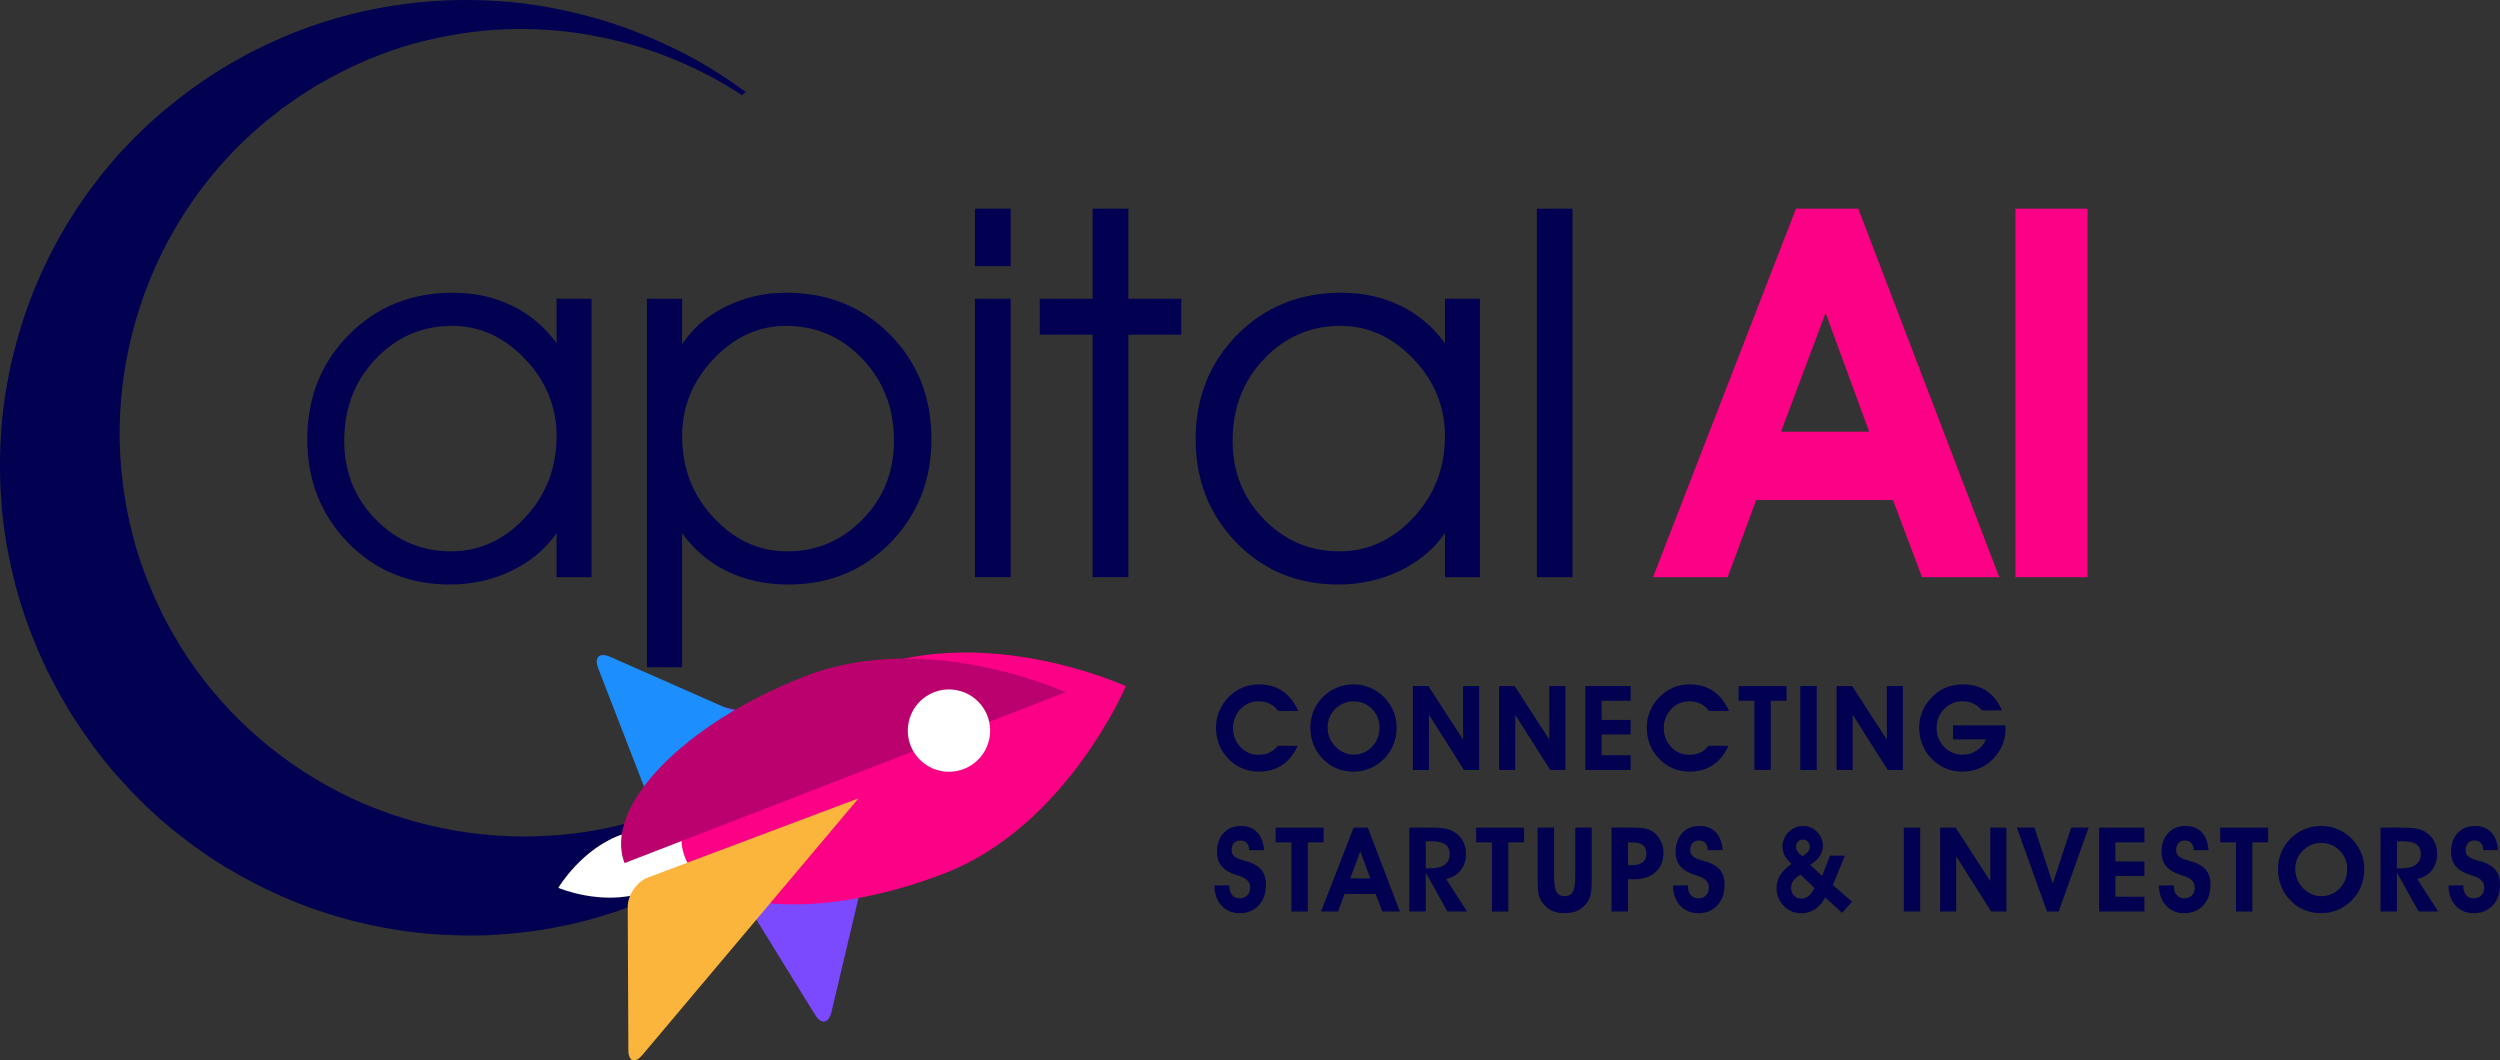 <?xml version="1.0" encoding="UTF-8"?>
<svg id="Layer_1" data-name="Layer 1" xmlns="http://www.w3.org/2000/svg" viewBox="0 0 445.012 188.765">
  <rect x="0" y="0" width="445.012" height="188.765" fill="#333333" stroke="none"/>
  <defs>
    <style>
      .cls-1 {
        fill: #7b49fe;
      }

      .cls-2 {
        fill: #fc0085;
      }

      .cls-3 {
        fill: #fff;
      }

      .cls-4 {
        fill: #020051;
      }

      .cls-5 {
        fill: #1d8efe;
      }

      .cls-6 {
        fill: #bb016d;
      }

      .cls-7 {
        fill: #fbb43c;
      }
    </style>
  </defs>
  <g>
    <path class="cls-4" d="M124.11,141.952c-.38.188-.759.373-1.14.561-.745.353-1.404.593-2.107.897-1.341.6-2.868,1.114-4.336,1.659-5.961,2.034-12.25,3.298-18.632,3.689-12.758.809-25.893-1.818-37.43-7.712-11.51-5.864-21.376-14.816-28.237-25.823h0l-.09-.153-.181-.308-.363-.612-.729-1.225-.364-.612c-.125-.207-.25-.415-.32-.564l-.512-.987c-.34-.681-.701-1.256-1.039-2.016l-1.039-2.196c-1.299-2.963-2.461-5.987-3.369-9.091-1.799-6.206-2.811-12.647-2.919-19.116-.22-12.94,3.152-25.89,9.465-36.993,3.151-5.553,7.025-10.658,11.461-15.123,1.136-1.084,2.237-2.213,3.44-3.212.594-.509,1.169-1.043,1.776-1.532.614-.482,1.228-.964,1.838-1.444l.459-.361.229-.182.114-.09c.063-.047-.151.083,0-.015l1.028-.719c.685-.479,1.366-.955,2.047-1.431,1.288-.801,2.462-1.619,3.803-2.373,5.3-3.058,10.868-5.468,16.522-7.06,5.66-1.543,11.357-2.443,16.889-2.61,5.529-.175,10.887.279,15.887,1.275,5.006.975,9.687,2.39,13.906,4.175,4.473,1.84,8.435,4.012,11.917,6.295.225-.18.445-.368.671-.545-.233-.172-.46-.35-.704-.513-3.258-2.374-6.965-4.721-11.156-6.818-4.195-2.08-8.822-4.032-13.907-5.545-5.085-1.48-10.592-2.681-16.462-3.189-11.699-1.043-24.929.251-37.947,5.378-1.626.611-3.318,1.416-4.966,2.14-.745.366-1.491.733-2.241,1.102l-1.125.554-1.297.726c-.787.443-1.576.889-2.367,1.336-.788.456-1.547.963-2.326,1.448-1.574.951-3.061,2.051-4.59,3.125-2.98,2.235-5.935,4.634-8.67,7.337-1.416,1.309-2.701,2.754-4.047,4.17-.644.732-1.262,1.488-1.896,2.237l-.946,1.132-.895,1.176c-4.857,6.234-8.833,13.374-11.799,21.065-2.882,7.714-4.787,15.991-5.264,24.49-.264,4.246-.176,8.537.184,12.826.393,4.288,1.162,8.557,2.209,12.767,1.043,4.216,2.512,8.324,4.185,12.345l1.349,2.977c.432.976,1.033,2.044,1.551,3.059l.81,1.537c.143.275.262.476.381.677l.359.614,1.596,2.705c2.365,3.65,4.898,7.206,7.766,10.489,2.875,3.27,5.941,6.373,9.271,9.158,3.326,2.782,6.832,5.335,10.514,7.563,3.707,2.184,7.516,4.153,11.449,5.772,7.857,3.258,16.115,5.209,24.313,5.965,4.106.317,8.19.449,12.224.192,4.028-.266,8.002-.745,11.863-1.577l1.447-.289,1.43-.354c.951-.241,1.902-.465,2.838-.73,1.861-.588,3.723-1.109,5.518-1.809,3.625-1.273,7.072-2.876,10.386-4.575,1.639-.906,3.247-1.742,4.876-2.785.791-.496,1.652-1,2.369-1.486.693-.483,1.385-.966,2.073-1.447l1.159-.804.756-.58c-3.187-2.472-6.159-5.152-8.918-8.007ZM114.42,158.9c-7.359,2.409-15.036-.864-15.036-.864,0,0,4.257-7.178,11.616-9.586,7.361-2.408,14.093-2.021,15.037.863.944,2.887-4.256,7.178-11.617,9.587Z"/>
    <path class="cls-3" d="M111.001,148.45c-7.359,2.408-11.616,9.586-11.616,9.586,0,0,7.677,3.273,15.036.864,7.361-2.409,12.561-6.7,11.617-9.587-.944-2.885-7.676-3.272-15.037-.863Z"/>
  </g>
  <g>
    <path class="cls-4" d="M99.075,94.901c-1.982,2.854-4.663,5.092-8.042,6.713-3.379,1.622-7.021,2.434-10.926,2.434-7.269,0-13.321-2.485-18.156-7.457-4.836-4.971-7.254-11.105-7.254-18.404,0-7.418,2.47-13.621,7.412-18.607,4.94-4.984,11.12-7.479,18.539-7.479,3.814,0,7.313.773,10.498,2.32,3.184,1.547,5.827,3.777,7.93,6.69v-7.929h6.217v49.559h-6.217v-7.84ZM99.075,77.646c0-5.256-1.877-9.844-5.632-13.764-3.755-3.92-8.08-5.879-12.976-5.879-5.316,0-9.844,1.959-13.583,5.879-3.739,3.92-5.609,8.779-5.609,14.575,0,5.526,1.862,10.19,5.586,13.989,3.724,3.8,8.2,5.699,13.426,5.699,5.046,0,9.439-2.005,13.178-6.015s5.609-8.838,5.609-14.485Z"/>
    <path class="cls-4" d="M115.158,53.183h6.263v8.109c1.802-2.793,4.377-5.023,7.727-6.691,3.349-1.666,6.916-2.5,10.7-2.5,7.479,0,13.674,2.486,18.584,7.457s7.366,11.18,7.366,18.629c0,7.27-2.426,13.396-7.276,18.382-4.851,4.986-10.911,7.479-18.179,7.479-4.025,0-7.652-.781-10.88-2.344-3.229-1.561-5.91-3.829-8.042-6.803v23.879h-6.263V53.183ZM121.421,77.646c0,5.647,1.862,10.476,5.586,14.485,3.724,4.01,8.11,6.015,13.156,6.015,5.196,0,9.656-1.899,13.381-5.699,3.724-3.799,5.586-8.463,5.586-13.989,0-5.796-1.87-10.655-5.609-14.575-3.74-3.92-8.268-5.879-13.584-5.879-4.896,0-9.206,1.967-12.93,5.902-3.725,3.935-5.586,8.515-5.586,13.74Z"/>
    <path class="cls-4" d="M179.9,47.37h-6.353v-10.227h6.353v10.227ZM173.548,102.741v-49.559h6.353v49.559h-6.353Z"/>
    <path class="cls-4" d="M194.498,102.741v-43.162h-9.416v-6.396h9.416v-16.039h6.353v16.039h9.417v6.396h-9.417v43.162h-6.353Z"/>
    <path class="cls-4" d="M257.212,94.901c-1.982,2.854-4.663,5.092-8.042,6.713-3.379,1.622-7.021,2.434-10.926,2.434-7.269,0-13.321-2.485-18.156-7.457-4.836-4.971-7.254-11.105-7.254-18.404,0-7.418,2.47-13.621,7.412-18.607,4.94-4.984,11.12-7.479,18.539-7.479,3.814,0,7.313.773,10.498,2.32,3.184,1.547,5.827,3.777,7.93,6.69v-7.929h6.217v49.559h-6.217v-7.84ZM257.212,77.646c0-5.256-1.877-9.844-5.632-13.764-3.755-3.92-8.08-5.879-12.976-5.879-5.316,0-9.844,1.959-13.583,5.879-3.739,3.92-5.609,8.779-5.609,14.575,0,5.526,1.862,10.19,5.586,13.989,3.724,3.8,8.2,5.699,13.426,5.699,5.046,0,9.439-2.005,13.178-6.015s5.609-8.838,5.609-14.485Z"/>
    <path class="cls-4" d="M273.566,102.741V37.144h6.353v65.598h-6.353Z"/>
  </g>
  <g>
    <path class="cls-4" d="M231.099,126.551h-3.568c-.424-.574-.928-1.005-1.512-1.292-.585-.287-1.25-.431-1.995-.431-.602,0-1.172.112-1.712.339-.54.225-1.019.553-1.436.984-.444.451-.788.973-1.03,1.563-.243.591-.364,1.198-.364,1.819,0,1.367.439,2.515,1.317,3.44.878.927,1.954,1.39,3.225,1.39.731,0,1.389-.137,1.974-.41.584-.273,1.058-.67,1.42-1.189h3.579c-.697,1.524-1.627,2.67-2.789,3.436s-2.55,1.148-4.163,1.148c-1.121,0-2.155-.216-3.102-.646s-1.796-1.07-2.548-1.918c-.636-.703-1.118-1.505-1.446-2.404-.328-.898-.492-1.861-.492-2.887,0-1.039.198-2.024.595-2.958.396-.933.978-1.782,1.743-2.548.725-.711,1.529-1.249,2.415-1.615.885-.365,1.837-.549,2.856-.549,1.634,0,3.03.391,4.189,1.17,1.158.779,2.107,1.965,2.845,3.558Z"/>
    <path class="cls-4" d="M233.256,129.556c0-.82.109-1.595.328-2.323.219-.728.543-1.409.974-2.046.738-1.072,1.665-1.901,2.779-2.486,1.114-.584,2.331-.877,3.65-.877.991,0,1.946.191,2.866.574s1.742.934,2.466,1.651c.745.745,1.312,1.583,1.702,2.513s.584,1.906.584,2.932c0,1.066-.183,2.068-.549,3.005s-.904,1.767-1.615,2.491c-.718.76-1.553,1.342-2.507,1.749-.953.406-1.95.61-2.989.61-1.114,0-2.14-.199-3.076-.596s-1.767-.984-2.492-1.764c-.697-.738-1.226-1.566-1.584-2.486-.359-.919-.539-1.902-.539-2.947ZM236.322,129.452c0,.643.106,1.241.318,1.795s.526,1.06.943,1.518c.458.499.978.884,1.559,1.153.581.271,1.183.405,1.805.405,1.306,0,2.401-.465,3.287-1.395.885-.93,1.328-2.088,1.328-3.477,0-1.271-.446-2.355-1.338-3.255-.892-.899-1.963-1.349-3.214-1.349-1.306,0-2.413.447-3.322,1.344-.909.895-1.364,1.982-1.364,3.26Z"/>
    <path class="cls-4" d="M254.363,137.051h-2.871v-14.93h2.769l6.173,9.536v-9.536h2.861v14.93h-2.707l-6.224-9.823v9.823Z"/>
    <path class="cls-4" d="M269.717,137.051h-2.871v-14.93h2.769l6.173,9.536v-9.536h2.861v14.93h-2.707l-6.224-9.823v9.823Z"/>
    <path class="cls-4" d="M290.26,137.051h-8.06v-14.93h8.06v2.625h-5.168v3.404h5.168v2.584h-5.168v3.691h5.168v2.625Z"/>
    <path class="cls-4" d="M307.778,126.551h-3.568c-.424-.574-.929-1.005-1.513-1.292s-1.249-.431-1.994-.431c-.602,0-1.172.112-1.713.339-.539.225-1.018.553-1.436.984-.443.451-.787.973-1.029,1.563-.244.591-.365,1.198-.365,1.819,0,1.367.439,2.515,1.318,3.44.878.927,1.953,1.39,3.225,1.39.731,0,1.389-.137,1.975-.41.584-.273,1.057-.67,1.42-1.189h3.578c-.697,1.524-1.627,2.67-2.789,3.436s-2.55,1.148-4.163,1.148c-1.121,0-2.155-.216-3.103-.646-.946-.431-1.795-1.07-2.547-1.918-.636-.703-1.118-1.505-1.446-2.404-.328-.898-.492-1.861-.492-2.887,0-1.039.198-2.024.595-2.958.396-.933.978-1.782,1.743-2.548.725-.711,1.529-1.249,2.415-1.615.885-.365,1.837-.549,2.855-.549,1.634,0,3.029.391,4.189,1.17,1.158.779,2.106,1.965,2.845,3.558Z"/>
    <path class="cls-4" d="M318.015,122.121v2.625h-2.81v12.305h-2.912v-12.305h-2.81v-2.625h8.531Z"/>
    <path class="cls-4" d="M320.46,137.051v-14.93h2.922v14.93h-2.922Z"/>
    <path class="cls-4" d="M329.794,137.051h-2.871v-14.93h2.77l6.172,9.536v-9.536h2.861v14.93h-2.707l-6.225-9.823v9.823Z"/>
    <path class="cls-4" d="M356.972,129.114c0,.055.004.139.01.251.008.113.011.196.011.251,0,.643-.058,1.24-.175,1.79-.115.55-.293,1.067-.533,1.554-.703,1.4-1.662,2.482-2.876,3.245s-2.585,1.144-4.116,1.144c-1.129,0-2.171-.216-3.128-.646s-1.818-1.07-2.584-1.918c-.636-.711-1.121-1.518-1.456-2.42s-.502-1.859-.502-2.871c0-1.039.201-2.024.604-2.958.403-.933.995-1.782,1.774-2.548.738-.731,1.56-1.275,2.466-1.631.905-.355,1.909-.533,3.009-.533,1.607,0,2.994.394,4.164,1.18,1.168.786,2.07,1.935,2.707,3.445h-3.549c-.43-.54-.938-.945-1.522-1.215-.584-.27-1.239-.405-1.964-.405-1.277,0-2.361.462-3.25,1.384-.889.924-1.333,2.045-1.333,3.363,0,1.34.449,2.471,1.349,3.39.898.919,2.004,1.379,3.316,1.379.91,0,1.734-.246,2.477-.738s1.291-1.155,1.646-1.989h-5.865v-2.502h9.32Z"/>
    <path class="cls-4" d="M216.169,157.616l2.666-.01v.215c0,.629.164,1.133.492,1.513.328.379.766.569,1.312.569.588,0,1.053-.176,1.395-.528s.513-.829.513-1.431c0-.964-.69-1.654-2.071-2.071-.178-.055-.318-.099-.42-.134-1.162-.361-2.023-.876-2.584-1.543-.561-.666-.841-1.509-.841-2.527,0-1.401.388-2.525,1.164-3.373.775-.848,1.81-1.271,3.102-1.271,1.21,0,2.174.377,2.892,1.133s1.118,1.812,1.2,3.174h-2.646v-.123c0-.479-.144-.865-.431-1.159s-.663-.44-1.128-.44c-.479,0-.856.15-1.133.451-.276.301-.415.711-.415,1.23,0,.219.029.412.087.579s.149.319.272.456c.28.308.882.592,1.805.852.41.109.725.201.943.276,1.025.349,1.782.848,2.271,1.497s.733,1.48.733,2.492c0,1.537-.427,2.773-1.282,3.706-.854.934-1.989,1.399-3.404,1.399-1.333,0-2.41-.451-3.23-1.354s-1.241-2.095-1.261-3.578Z"/>
    <path class="cls-4" d="M235.604,147.321v2.625h-2.81v12.305h-2.912v-12.305h-2.81v-2.625h8.531Z"/>
    <path class="cls-4" d="M239.341,159.124l-1.159,3.127h-3.025l5.793-14.93h2.522l5.711,14.93h-3.127l-1.179-3.127h-5.537ZM243.915,156.355l-1.764-4.809-1.805,4.809h3.568Z"/>
    <path class="cls-4" d="M253.793,162.251h-2.922v-14.93h3.548c1.128,0,1.967.039,2.517.118s1.021.206,1.41.384c.848.396,1.494.951,1.938,1.662s.667,1.545.667,2.502c0,1.154-.318,2.135-.954,2.938s-1.5,1.314-2.594,1.533l3.732,5.793h-3.486l-3.855-6.932v6.932ZM253.793,154.581h.646c1.183,0,2.08-.213,2.692-.641.611-.428.917-1.051.917-1.871,0-.793-.256-1.378-.769-1.754s-1.312-.564-2.399-.564h-1.087v4.83Z"/>
    <path class="cls-4" d="M271.291,147.321v2.625h-2.81v12.305h-2.912v-12.305h-2.81v-2.625h8.531Z"/>
    <path class="cls-4" d="M273.714,147.321h2.922v8.613c0,1.347.142,2.281.426,2.805.283.522.771.784,1.461.784s1.177-.262,1.461-.784c.284-.523.426-1.458.426-2.805v-8.613h2.922v9.475c0,1.053-.058,1.842-.174,2.369-.116.525-.311.987-.584,1.384-.465.684-1.025,1.188-1.682,1.513s-1.446.486-2.369.486-1.712-.162-2.369-.486-1.217-.829-1.682-1.513c-.273-.396-.468-.841-.584-1.333s-.174-1.299-.174-2.42v-9.475Z"/>
    <path class="cls-4" d="M289.786,162.251h-2.922v-14.93h3.712c.943,0,1.687.051,2.23.154.544.102.983.266,1.318.492.615.416,1.099.967,1.451,1.65s.529,1.415.529,2.194c0,1.429-.472,2.57-1.416,3.425s-2.215,1.281-3.814,1.281h-1.087v5.732ZM289.786,153.997h.769c.813,0,1.437-.176,1.872-.528.434-.353.651-.856.651-1.513,0-.677-.21-1.181-.63-1.513-.421-.331-1.058-.497-1.913-.497h-.749v4.051Z"/>
    <path class="cls-4" d="M297.809,157.616l2.666-.01v.215c0,.629.164,1.133.492,1.513.328.379.766.569,1.312.569.588,0,1.053-.176,1.395-.528s.513-.829.513-1.431c0-.964-.69-1.654-2.071-2.071-.178-.055-.317-.099-.421-.134-1.162-.361-2.023-.876-2.584-1.543-.561-.666-.84-1.509-.84-2.527,0-1.401.387-2.525,1.164-3.373.775-.848,1.809-1.271,3.102-1.271,1.209,0,2.174.377,2.891,1.133.719.756,1.118,1.812,1.2,3.174h-2.646v-.123c0-.479-.144-.865-.431-1.159s-.663-.44-1.128-.44c-.479,0-.855.15-1.133.451s-.416.711-.416,1.23c0,.219.029.412.088.579.058.167.148.319.271.456.28.308.882.592,1.805.852.41.109.725.201.943.276,1.025.349,1.782.848,2.271,1.497.488.649.732,1.48.732,2.492,0,1.537-.427,2.773-1.281,3.706-.854.934-1.989,1.399-3.404,1.399-1.333,0-2.41-.451-3.23-1.354s-1.24-2.095-1.261-3.578Z"/>
    <path class="cls-4" d="M324.898,159.749c-.485.916-1.089,1.615-1.811,2.097-.721.482-1.525.724-2.414.724-1.244,0-2.293-.437-3.148-1.308-.854-.872-1.281-1.937-1.281-3.194,0-.827.213-1.586.641-2.276s1.096-1.356,2.005-1.999c-.588-.574-.999-1.093-1.235-1.554-.236-.462-.354-.952-.354-1.472,0-1.053.358-1.939,1.076-2.661.718-.721,1.604-1.081,2.656-1.081.922,0,1.727.352,2.414,1.056s1.031,1.528,1.031,2.472c0,.656-.189,1.27-.57,1.84-.379.571-.938,1.092-1.676,1.564l2.123,1.979,1.384-3.619h2.646l-2.123,5.229,3.404,2.964-1.764,1.979-3.004-2.738ZM322.97,158.047l-2.481-2.349c-.567.336-.986.692-1.257,1.072-.27.379-.404.805-.404,1.276,0,.547.172,1.003.518,1.369s.774.548,1.287.548c.485,0,.924-.162,1.318-.486.393-.324.732-.802,1.02-1.431ZM320.828,152.398c.443-.232.775-.487.994-.765.219-.276.328-.586.328-.928s-.121-.638-.363-.887c-.244-.249-.529-.374-.857-.374-.361,0-.656.117-.881.354-.227.235-.339.552-.339.948,0,.294.085.569.257.825.17.257.457.531.861.826Z"/>
    <path class="cls-4" d="M338.882,162.251v-14.93h2.922v14.93h-2.922Z"/>
    <path class="cls-4" d="M348.217,162.251h-2.871v-14.93h2.769l6.173,9.536v-9.536h2.86v14.93h-2.707l-6.224-9.823v9.823Z"/>
    <path class="cls-4" d="M366.453,162.251h-2.082l-5.352-14.93h3.127l3.261,9.957,3.271-9.957h3.107l-5.332,14.93Z"/>
    <path class="cls-4" d="M381.714,162.251h-8.059v-14.93h8.059v2.625h-5.168v3.404h5.168v2.584h-5.168v3.691h5.168v2.625Z"/>
    <path class="cls-4" d="M384.302,157.616l2.666-.01v.215c0,.629.164,1.133.492,1.513.328.379.766.569,1.312.569.588,0,1.053-.176,1.395-.528s.514-.829.514-1.431c0-.964-.691-1.654-2.072-2.071-.178-.055-.317-.099-.42-.134-1.162-.361-2.023-.876-2.584-1.543-.561-.666-.841-1.509-.841-2.527,0-1.401.388-2.525,1.164-3.373.775-.848,1.81-1.271,3.102-1.271,1.21,0,2.174.377,2.892,1.133s1.117,1.812,1.199,3.174h-2.645v-.123c0-.479-.145-.865-.432-1.159s-.662-.44-1.127-.44c-.479,0-.856.15-1.134.451-.276.301-.415.711-.415,1.23,0,.219.029.412.087.579s.149.319.272.456c.279.308.881.592,1.805.852.41.109.725.201.943.276,1.025.349,1.781.848,2.271,1.497s.733,1.48.733,2.492c0,1.537-.428,2.773-1.281,3.706-.855.934-1.99,1.399-3.404,1.399-1.334,0-2.41-.451-3.23-1.354s-1.24-2.095-1.262-3.578Z"/>
    <path class="cls-4" d="M403.738,147.321v2.625h-2.81v12.305h-2.912v-12.305h-2.81v-2.625h8.531Z"/>
    <path class="cls-4" d="M405.505,154.755c0-.82.109-1.594.328-2.322.219-.728.544-1.41.975-2.045.738-1.074,1.664-1.902,2.779-2.487,1.113-.584,2.33-.876,3.65-.876.99,0,1.945.191,2.865.574s1.742.933,2.467,1.65c.744.745,1.312,1.582,1.701,2.512.391.93.585,1.908.585,2.934,0,1.066-.183,2.067-.549,3.004s-.903,1.768-1.614,2.492c-.719.758-1.554,1.342-2.508,1.748-.953.406-1.949.609-2.988.609-1.115,0-2.141-.197-3.076-.594-.938-.396-1.768-.984-2.492-1.764-.697-.738-1.226-1.567-1.584-2.487-.359-.919-.539-1.901-.539-2.948ZM408.572,154.653c0,.643.105,1.24.318,1.794.211.554.525,1.06.943,1.518.457.499.977.884,1.559,1.153.58.271,1.182.405,1.805.405,1.305,0,2.4-.465,3.286-1.395.885-.93,1.327-2.089,1.327-3.476,0-1.271-.445-2.357-1.338-3.256-.892-.898-1.963-1.349-3.215-1.349-1.305,0-2.412.448-3.322,1.343-.908.896-1.363,1.982-1.363,3.262Z"/>
    <path class="cls-4" d="M426.664,162.251h-2.922v-14.93h3.547c1.129,0,1.967.039,2.518.118s1.021.206,1.41.384c.848.396,1.494.951,1.938,1.662.445.711.667,1.545.667,2.502,0,1.154-.317,2.135-.954,2.938-.635.803-1.5,1.314-2.594,1.533l3.732,5.793h-3.486l-3.855-6.932v6.932ZM426.664,154.581h.646c1.182,0,2.079-.213,2.691-.641.611-.428.918-1.051.918-1.871,0-.793-.257-1.378-.77-1.754s-1.312-.564-2.399-.564h-1.087v4.83Z"/>
    <path class="cls-4" d="M435.835,157.616l2.666-.01v.215c0,.629.164,1.133.492,1.513.328.379.766.569,1.312.569.588,0,1.053-.176,1.395-.528s.512-.829.512-1.431c0-.964-.689-1.654-2.07-2.071-.178-.055-.318-.099-.421-.134-1.162-.361-2.023-.876-2.584-1.543-.561-.666-.841-1.509-.841-2.527,0-1.401.388-2.525,1.164-3.373.775-.848,1.81-1.271,3.102-1.271,1.21,0,2.174.377,2.892,1.133s1.118,1.812,1.2,3.174h-2.646v-.123c0-.479-.143-.865-.43-1.159s-.664-.44-1.129-.44c-.479,0-.855.15-1.133.451-.276.301-.415.711-.415,1.23,0,.219.028.412.087.579s.148.319.271.456c.281.308.883.592,1.805.852.41.109.725.201.943.276,1.025.349,1.783.848,2.271,1.497s.733,1.48.733,2.492c0,1.537-.427,2.773-1.282,3.706-.854.934-1.988,1.399-3.404,1.399-1.332,0-2.409-.451-3.229-1.354s-1.241-2.095-1.261-3.578Z"/>
  </g>
  <g>
    <path class="cls-1" d="M148.004,180.142c-.492,2.078-1.812,2.291-2.933.474l-34.731-56.311c-1.12-1.816-.338-2.9,1.74-2.408l43.309,10.266c2.077.492,3.374,2.595,2.881,4.672l-10.266,43.308Z"/>
    <path class="cls-5" d="M149.356,134.907c1.953.861,1.922,2.198-.068,2.97l-27.227,10.548c-1.991.771-4.251-.227-5.022-2.218l-10.548-27.227c-.771-1.991.195-2.914,2.148-2.052l40.717,17.978Z"/>
    <path class="cls-2" d="M168.174,155.444c-21.678,8.396-42.389,7.101-46.262-2.893-3.871-9.995,10.561-24.905,32.238-33.303,21.677-8.398,46.261,2.892,46.261,2.892,0,0-10.561,24.904-32.237,33.304Z"/>
    <path class="cls-7" d="M111.851,186.853c.009,2.135,1.142,2.545,2.517.912l35.962-42.693c1.375-1.633,2.501-2.969,2.501-2.969,0,0-1.636.614-3.634,1.365l-33.841,12.719c-1.998.751-3.626,3.111-3.616,5.246l.11,25.42Z"/>
    <path class="cls-6" d="M189.674,123.224s-24.581-11.288-46.257-2.892l-.011.004c-21.672,8.399-36.102,23.306-32.23,33.3,0,0,0,.001,0,.001l78.497-30.411v-.002Z"/>
  </g>
  <path class="cls-3" d="M176.092,131.567c-.837,3.96-4.726,6.491-8.686,5.654-3.961-.837-6.492-4.726-5.654-8.686.837-3.959,4.726-6.491,8.686-5.653,3.96.837,6.491,4.726,5.654,8.686Z"/>
  <g>
    <path class="cls-2" d="M312.622,88.999l-5.091,13.742h-13.29l25.455-65.598h11.083l25.095,65.598h-13.741l-5.182-13.742h-24.329ZM332.716,76.835l-7.749-21.13-7.93,21.13h15.679Z"/>
    <path class="cls-2" d="M358.757,102.741V37.144h12.84v65.598h-12.84Z"/>
  </g>
</svg>